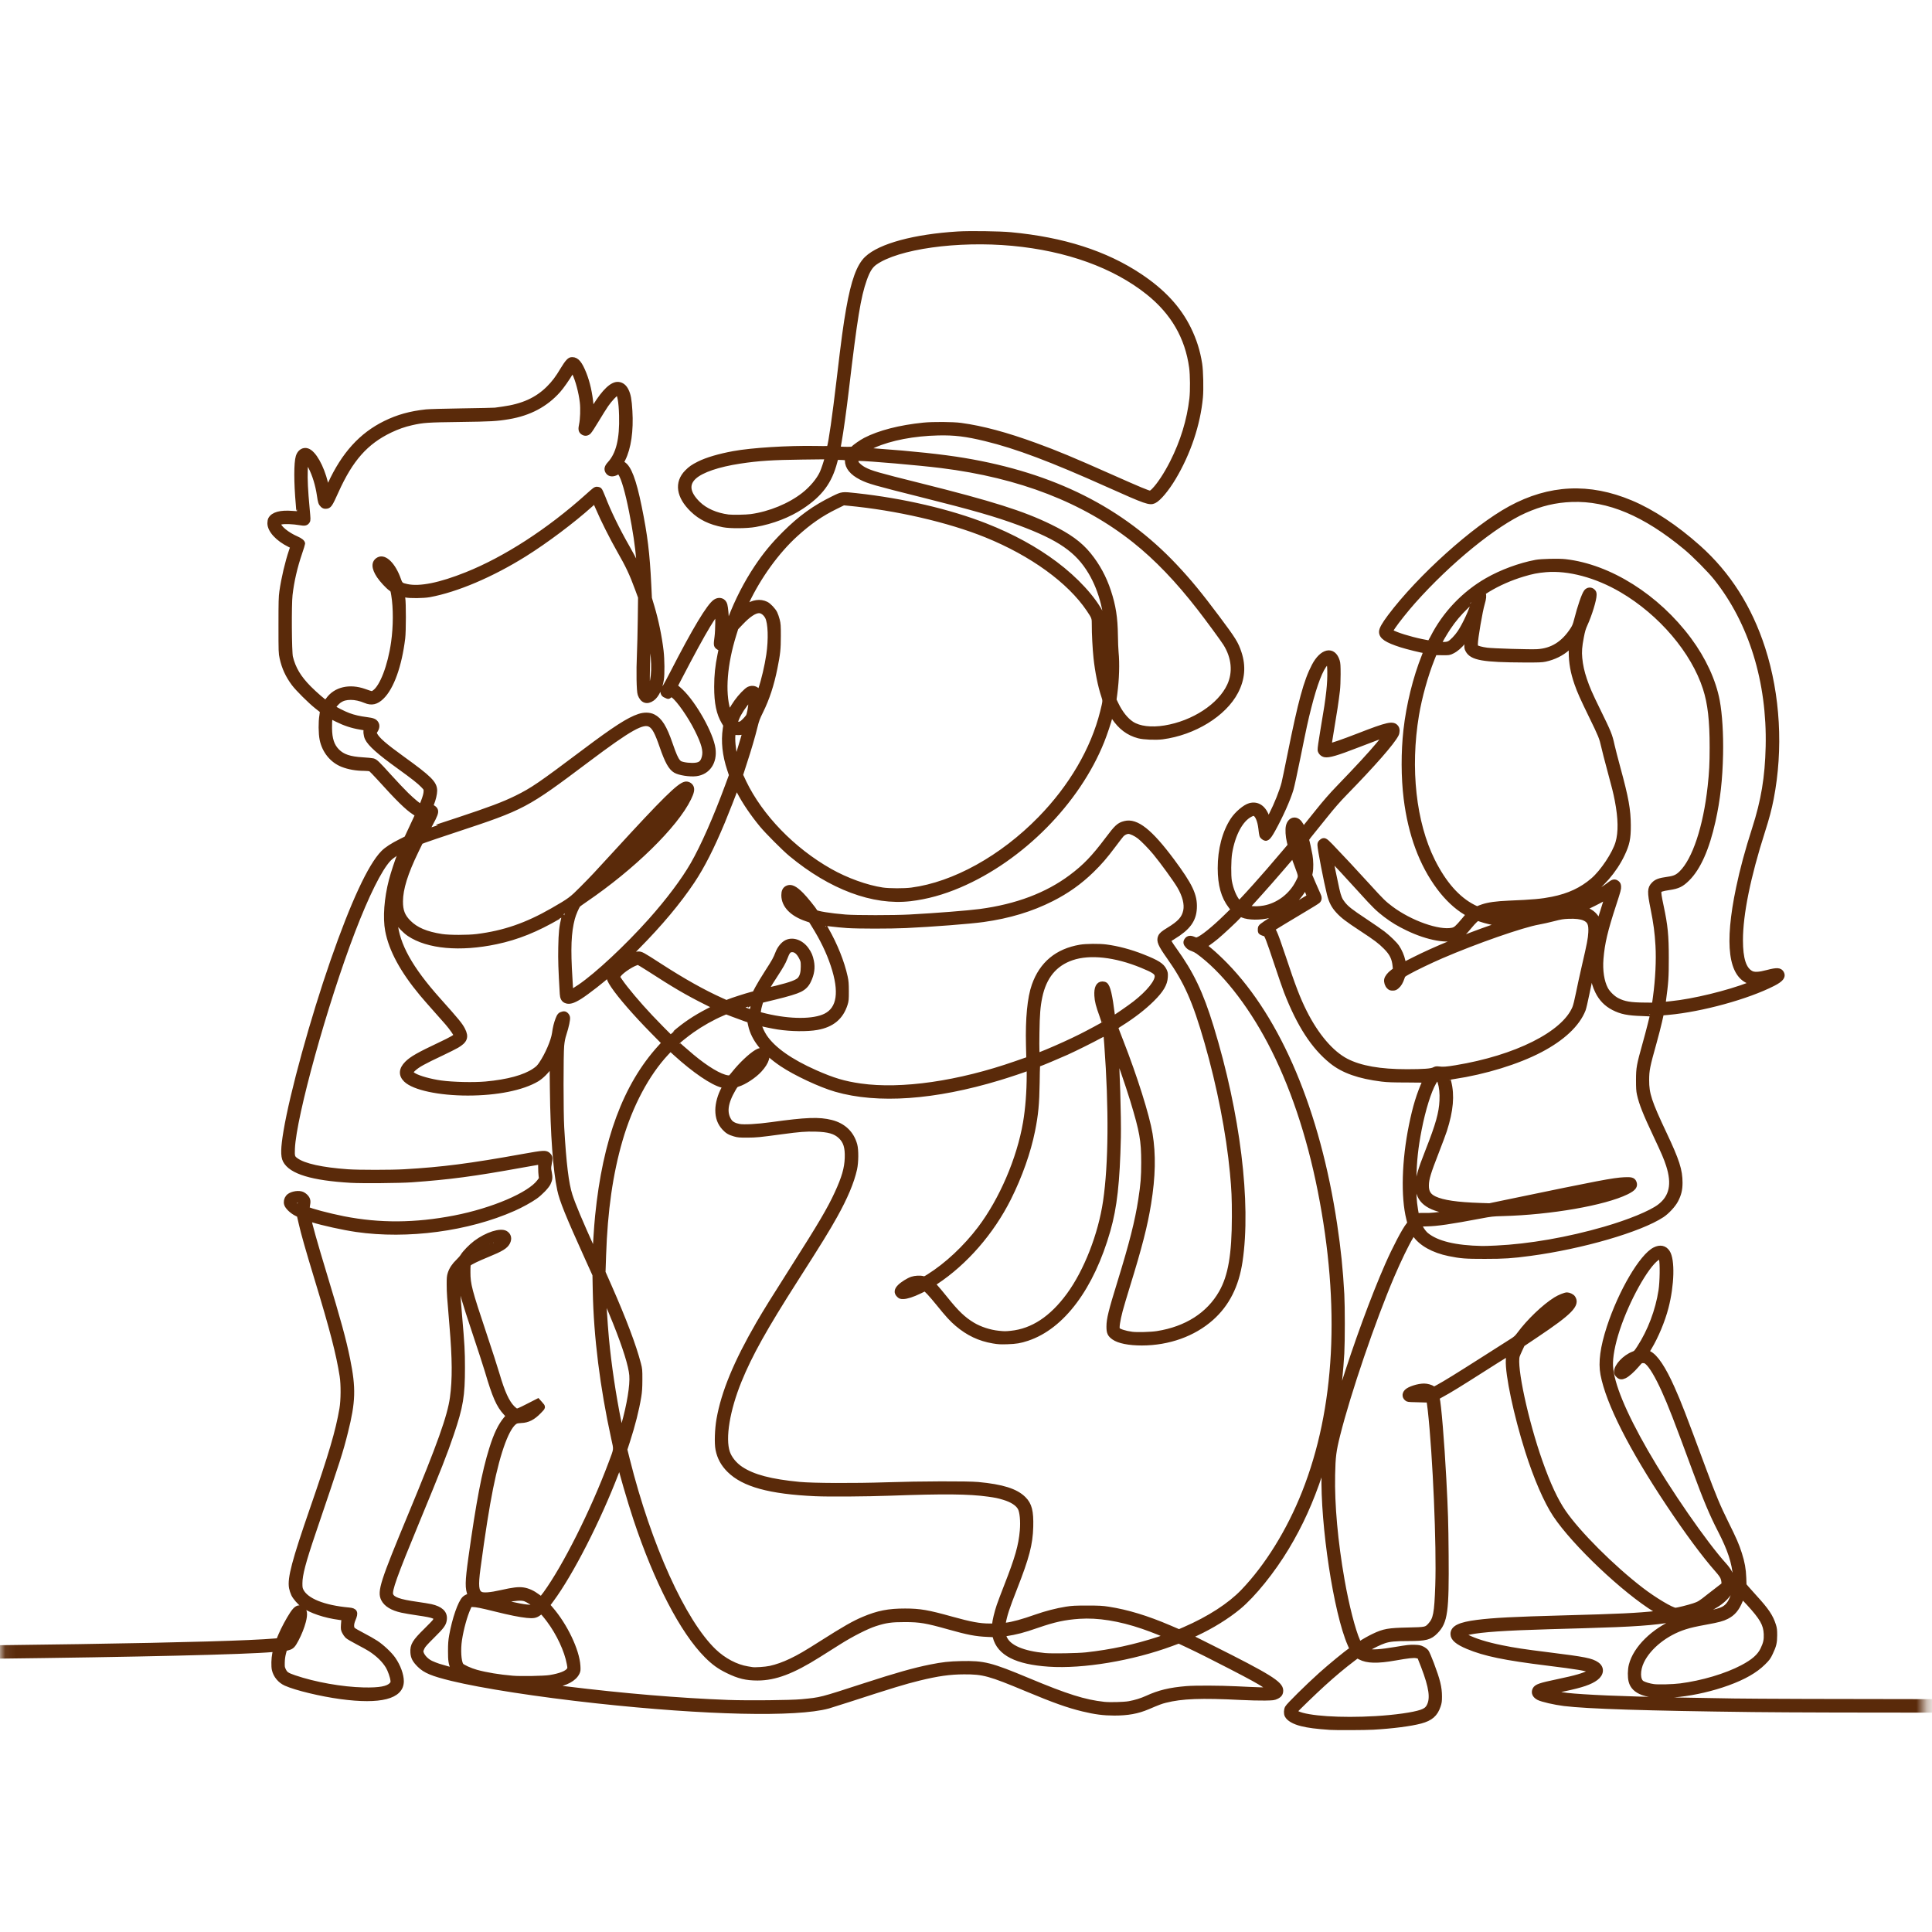 <svg width="184" height="184" viewBox="0 0 184 184" fill="none" xmlns="http://www.w3.org/2000/svg">
<mask id="mask0_1031_134" style="mask-type:alpha" maskUnits="userSpaceOnUse" x="0" y="0" width="184" height="184">
<rect x="0.078" y="0.677" width="183.231" height="183.231" fill="white"/>
</mask>
<g mask="url(#mask0_1031_134)">
<path d="M126.68 164.527C125.315 164.431 124.639 164.344 123.958 164.176C123.251 164.002 122.741 163.71 122.571 163.38C122.476 163.196 122.486 162.851 122.593 162.644C122.713 162.412 124.519 160.627 125.788 159.487C126.695 158.672 128.225 157.416 128.648 157.14L128.762 157.066L128.563 156.613C127.231 153.576 125.961 145.222 126.085 140.32L126.112 139.24L125.745 140.343C124.854 143.021 123.87 145.196 122.558 147.382C121.207 149.634 119.37 151.911 117.968 153.07C116.872 153.976 115.418 154.877 113.931 155.572L113.312 155.861L115.338 156.875C120.875 159.646 121.987 160.336 121.987 161.001C121.987 161.292 121.874 161.453 121.573 161.594C121.321 161.711 121.26 161.719 120.462 161.734C119.997 161.743 118.973 161.718 118.186 161.678C114.402 161.484 112.551 161.554 110.987 161.951C110.56 162.059 110.359 162.135 109.308 162.582C108.339 162.994 107.404 163.165 106.125 163.163C105.102 163.161 104.308 163.058 103.132 162.774C101.723 162.433 100.397 161.961 97.795 160.875C94.237 159.388 93.666 159.232 91.812 159.238C90.46 159.242 89.297 159.405 87.517 159.842C86.141 160.179 84.937 160.546 80.831 161.88C79.94 162.169 79.064 162.446 78.883 162.496C75.834 163.329 67.23 163.135 56.78 161.997C51.243 161.394 45.904 160.567 43.042 159.87C41.189 159.419 40.492 159.13 39.946 158.586C39.486 158.128 39.336 157.841 39.309 157.367C39.27 156.694 39.478 156.347 40.557 155.29C40.979 154.877 41.365 154.473 41.415 154.393C41.676 153.97 41.455 153.868 39.745 153.621C39.203 153.542 38.535 153.428 38.26 153.367C37.352 153.165 36.763 152.804 36.51 152.297C36.147 151.568 36.434 150.675 39.09 144.281C41.868 137.594 42.831 134.894 43.074 133.116C43.314 131.358 43.301 129.429 43.027 126.218C42.793 123.472 42.77 123.132 42.766 122.37C42.763 121.708 42.777 121.551 42.861 121.287C42.989 120.882 43.249 120.491 43.634 120.124C43.806 119.96 44.002 119.732 44.069 119.618C44.251 119.307 44.844 118.699 45.291 118.363C46.352 117.567 47.667 117.143 48.155 117.44C48.467 117.631 48.545 117.964 48.361 118.325C48.162 118.716 47.745 118.971 46.433 119.505C45.479 119.894 44.782 120.232 44.663 120.363C44.59 120.443 44.579 120.55 44.579 121.166C44.579 122.326 44.73 122.903 46.106 127.016C46.62 128.551 47.179 130.283 47.349 130.864C47.861 132.613 48.285 133.544 48.814 134.083C48.95 134.222 49.118 134.349 49.188 134.366C49.291 134.392 49.494 134.307 50.271 133.91L51.227 133.423L51.476 133.703C51.761 134.025 51.767 133.991 51.348 134.425C50.769 135.024 50.272 135.279 49.64 135.301C49.417 135.309 49.203 135.343 49.124 135.384C48.337 135.797 47.469 138.101 46.744 141.705C46.376 143.534 45.985 146.011 45.538 149.353C45.314 151.034 45.368 151.591 45.779 151.808C46.034 151.943 46.696 151.893 47.731 151.659C48.886 151.398 49.388 151.34 49.85 151.411C50.287 151.479 50.75 151.69 51.187 152.021C51.362 152.154 51.524 152.263 51.547 152.263C51.57 152.263 51.747 152.046 51.94 151.781C53.798 149.231 56.457 143.935 58.157 139.399C58.712 137.918 58.687 138.137 58.434 136.984C57.368 132.136 56.762 127.288 56.678 122.935L56.648 121.412L55.947 119.861C54.061 115.693 53.513 114.338 53.291 113.307C52.894 111.454 52.642 108.001 52.594 103.747L52.566 101.244L52.374 101.565C52.121 101.987 51.56 102.547 51.143 102.794C49.738 103.626 47.303 104.115 44.556 104.115C41.823 104.115 39.424 103.6 38.649 102.848C38.165 102.379 38.201 101.828 38.752 101.277C39.215 100.814 39.879 100.436 41.907 99.48C42.954 98.987 43.429 98.714 43.429 98.605C43.429 98.499 43.001 97.888 42.6 97.423C42.398 97.188 41.875 96.597 41.438 96.109C41.001 95.621 40.432 94.968 40.174 94.659C38.331 92.449 37.253 90.461 36.906 88.628C36.674 87.405 36.81 85.569 37.26 83.842C37.438 83.161 37.846 81.92 38.075 81.366C38.152 81.179 38.205 81.026 38.194 81.026C38.182 81.026 37.97 81.147 37.721 81.296C37.436 81.467 37.175 81.669 37.009 81.847C36.152 82.77 34.928 85.229 33.598 88.699C30.963 95.574 27.997 106.274 27.863 109.389C27.83 110.145 27.861 110.248 28.205 110.495C28.955 111.033 30.647 111.407 33.129 111.583C34.157 111.655 37.258 111.655 38.525 111.581C42.148 111.371 44.778 111.032 49.811 110.123C51.813 109.762 51.986 109.753 52.233 109.999C52.419 110.186 52.428 110.275 52.319 110.859C52.251 111.221 52.251 111.284 52.325 111.652C52.419 112.126 52.398 112.334 52.224 112.694C52.074 113.006 51.453 113.648 50.985 113.977C50.487 114.327 49.643 114.791 48.918 115.113C44.573 117.041 38.801 117.811 33.95 117.109C32.712 116.93 30.735 116.496 29.738 116.183C29.493 116.106 29.445 116.102 29.445 116.159C29.445 116.399 29.995 118.354 30.922 121.408C32.239 125.745 32.751 127.616 33.123 129.456C33.683 132.221 33.646 133.478 32.919 136.378C32.444 138.274 32.266 138.832 29.858 145.928C28.897 148.759 28.578 149.97 28.577 150.785C28.577 151.188 28.593 151.287 28.691 151.489C29.153 152.433 30.82 153.105 33.242 153.322C33.84 153.376 33.927 153.574 33.642 154.234C33.465 154.643 33.455 155.019 33.617 155.191C33.679 155.257 34.089 155.496 34.529 155.722C34.969 155.948 35.548 156.277 35.815 156.453C36.402 156.842 37.136 157.534 37.467 158.013C37.934 158.689 38.238 159.522 38.236 160.123C38.231 161.59 36.225 162.104 32.471 161.6C30.567 161.344 28.188 160.771 27.211 160.332C26.667 160.088 26.246 159.583 26.116 159.015C26.041 158.693 26.059 157.959 26.152 157.503L26.237 157.089L25.928 157.116C23.346 157.346 13.23 157.586 -0.988 157.753C-22.809 158.01 -51.171 158.148 -97.566 158.223C-138.688 158.289 -149.458 158.285 -149.654 158.203C-149.941 158.083 -150.011 157.744 -149.791 157.54L-149.666 157.425H-128.825C-96.278 157.423 -56.894 157.328 -33.251 157.191C0.972 156.993 21.473 156.675 26.187 156.269L26.519 156.241L26.727 155.744C26.971 155.159 27.471 154.226 27.83 153.686C28.186 153.151 28.428 153.017 28.742 153.179C29.045 153.336 29.095 153.712 28.908 154.429C28.769 154.961 28.527 155.571 28.234 156.128C27.917 156.73 27.796 156.853 27.427 156.949L27.122 157.028L27.013 157.45C26.941 157.731 26.901 158.027 26.896 158.341C26.888 158.771 26.898 158.833 27.021 159.082C27.189 159.424 27.337 159.523 28.044 159.766C29.958 160.421 32.567 160.885 34.609 160.932C36.15 160.968 36.953 160.82 37.289 160.437C37.422 160.286 37.432 160.251 37.408 160.026C37.375 159.697 37.141 159.034 36.947 158.712C36.585 158.113 36.014 157.558 35.254 157.064C35.08 156.952 34.554 156.661 34.085 156.417C33.615 156.174 33.16 155.906 33.072 155.821C32.985 155.736 32.859 155.556 32.792 155.42C32.681 155.193 32.673 155.137 32.696 154.739C32.709 154.5 32.734 154.261 32.752 154.208C32.781 154.116 32.755 154.107 32.322 154.052C30.963 153.877 29.588 153.415 28.875 152.892C28.525 152.635 28.102 152.15 27.949 151.831C27.872 151.669 27.782 151.393 27.75 151.218C27.585 150.323 28.027 148.651 29.725 143.746C31.536 138.514 32.178 136.338 32.55 134.173C32.689 133.36 32.7 131.865 32.572 131.052C32.24 128.93 31.634 126.592 30.172 121.784C29.303 118.925 28.873 117.413 28.669 116.498C28.575 116.075 28.494 115.728 28.49 115.725C28.486 115.722 28.345 115.649 28.177 115.561C27.771 115.348 27.36 114.946 27.283 114.686C27.215 114.457 27.268 114.206 27.426 114.006C27.636 113.739 28.277 113.576 28.685 113.686C28.949 113.757 29.241 114.024 29.311 114.257C29.354 114.4 29.352 114.512 29.303 114.77C29.266 114.969 29.258 115.116 29.284 115.14C29.429 115.277 31.323 115.78 32.723 116.055C36.168 116.73 39.552 116.707 43.288 115.983C46.925 115.278 50.434 113.779 51.35 112.539L51.558 112.257L51.519 111.976C51.497 111.821 51.478 111.467 51.478 111.19C51.478 110.773 51.465 110.685 51.407 110.685C51.368 110.685 50.587 110.821 49.671 110.987C45.111 111.813 42.802 112.12 39.206 112.377C38.083 112.457 34.467 112.488 33.41 112.426C29.733 112.211 27.707 111.595 27.157 110.525C26.938 110.099 26.956 109.341 27.221 107.752C27.832 104.093 29.777 97.04 31.695 91.523C33.623 85.98 35.263 82.448 36.484 81.211C36.82 80.87 37.377 80.508 38.184 80.106L38.713 79.843L39.229 78.738C39.513 78.131 39.749 77.621 39.754 77.606C39.759 77.59 39.621 77.487 39.448 77.376C38.787 76.952 37.892 76.073 36.116 74.105C35.721 73.666 35.34 73.281 35.272 73.25C35.202 73.219 34.937 73.193 34.677 73.191C33.919 73.188 33.201 73.059 32.6 72.82C31.619 72.428 30.891 71.527 30.664 70.421C30.548 69.856 30.538 68.746 30.643 68.143C30.683 67.916 30.698 67.715 30.678 67.696C30.658 67.677 30.42 67.488 30.148 67.275C29.546 66.801 28.336 65.597 27.981 65.118C27.396 64.327 27.058 63.592 26.853 62.666C26.749 62.197 26.746 62.116 26.746 59.557C26.746 57.291 26.758 56.848 26.83 56.342C27.009 55.082 27.369 53.553 27.747 52.443L27.885 52.04L27.574 51.886C26.447 51.331 25.69 50.505 25.69 49.833C25.69 49.694 25.72 49.523 25.756 49.453C26.002 48.981 26.71 48.788 27.852 48.881C28.168 48.907 28.437 48.919 28.449 48.907C28.46 48.895 28.436 48.499 28.394 48.027C28.207 45.92 28.206 44.098 28.392 43.485C28.528 43.034 28.898 42.795 29.27 42.918C29.887 43.121 30.626 44.424 31.016 45.995C31.086 46.279 31.153 46.541 31.164 46.578C31.175 46.614 31.297 46.4 31.434 46.101C32.743 43.256 34.409 41.419 36.694 40.297C37.905 39.703 39.072 39.378 40.59 39.212C40.848 39.184 42.39 39.141 44.016 39.117C45.642 39.094 47.057 39.062 47.16 39.047C47.263 39.032 47.58 38.988 47.864 38.949C49.781 38.685 51.125 38.081 52.233 36.985C52.739 36.485 53.125 35.974 53.579 35.202C53.762 34.892 53.999 34.548 54.108 34.439C54.28 34.264 54.33 34.239 54.511 34.239C54.931 34.239 55.244 34.618 55.633 35.599C55.972 36.456 56.196 37.458 56.303 38.599L56.358 39.181L56.661 38.693C57.567 37.237 58.32 36.533 58.902 36.598C59.222 36.634 59.473 36.834 59.651 37.197C59.858 37.617 59.938 38.054 60.003 39.131C60.118 41.018 59.882 42.658 59.341 43.735L59.169 44.079L59.348 44.182C59.907 44.504 60.375 45.74 60.887 48.247C61.447 50.987 61.657 52.696 61.801 55.685L61.864 56.976L62.102 57.774C62.5 59.106 62.813 60.619 62.976 61.997C63.07 62.794 63.083 64.203 63.001 64.719C62.869 65.554 62.544 66.238 62.139 66.531C61.62 66.907 61.182 66.756 60.953 66.123C60.842 65.817 60.809 63.936 60.885 62.279C60.914 61.633 60.95 60.155 60.965 58.994L60.992 56.882L60.699 56.086C60.168 54.639 59.811 53.882 58.963 52.4C58.318 51.272 57.389 49.425 56.988 48.47C56.822 48.077 56.669 47.754 56.647 47.754C56.624 47.754 56.434 47.909 56.224 48.099C54.551 49.605 51.978 51.536 49.969 52.792C46.834 54.752 43.488 56.176 40.895 56.653C40.339 56.756 39.032 56.77 38.627 56.678C38.477 56.644 38.345 56.624 38.335 56.634C38.325 56.645 38.341 56.789 38.372 56.955C38.451 57.391 38.449 60.117 38.368 60.777C38.048 63.403 37.296 65.496 36.347 66.4C35.837 66.888 35.381 66.987 34.798 66.74C34.332 66.542 33.837 66.432 33.411 66.432C32.955 66.432 32.632 66.519 32.325 66.726C32.095 66.88 31.732 67.308 31.759 67.394C31.783 67.468 32.759 67.963 33.199 68.123C33.718 68.313 34.218 68.429 34.9 68.517C35.516 68.596 35.694 68.667 35.831 68.886C35.953 69.08 35.926 69.329 35.755 69.586C35.632 69.773 35.63 69.782 35.706 69.939C35.923 70.396 36.607 70.995 38.314 72.227C40.917 74.104 41.41 74.594 41.411 75.305C41.411 75.606 41.286 76.134 41.114 76.558L40.995 76.85H41.105C41.165 76.85 41.279 76.911 41.359 76.986C41.575 77.188 41.559 77.383 41.276 77.957C41.15 78.213 40.97 78.557 40.876 78.722C40.782 78.887 40.711 79.026 40.718 79.032C40.725 79.038 42.019 78.616 43.593 78.094C46.673 77.074 47.971 76.585 49.197 75.981C50.716 75.232 51.415 74.754 55.655 71.567C58.555 69.387 59.865 68.543 60.863 68.211C61.354 68.047 61.853 68.058 62.215 68.238C62.855 68.557 63.298 69.273 63.844 70.867C64.187 71.868 64.382 72.308 64.588 72.543C64.717 72.689 64.794 72.728 65.101 72.798C65.311 72.847 65.648 72.882 65.908 72.882C66.641 72.882 66.91 72.701 67.063 72.103C67.217 71.501 67.036 70.813 66.371 69.482C65.717 68.173 64.649 66.64 64.116 66.249L63.921 66.106L63.796 66.236C63.719 66.318 63.646 66.355 63.605 66.335C63.568 66.317 63.461 66.269 63.367 66.229C63.241 66.176 63.181 66.113 63.141 65.992C63.081 65.811 63.108 65.734 63.366 65.343C63.44 65.232 63.749 64.656 64.053 64.062C66.161 59.956 67.524 57.689 68.126 57.291C68.508 57.038 68.94 57.185 69.05 57.607C69.123 57.887 69.193 58.658 69.193 59.19C69.193 59.656 69.198 59.687 69.264 59.593C69.303 59.537 69.438 59.221 69.563 58.89C70.2 57.211 71.082 55.495 72.061 54.032C72.889 52.796 73.641 51.884 74.726 50.803C76.229 49.306 77.582 48.33 79.353 47.465C80.234 47.035 80.183 47.041 81.573 47.194C86.012 47.681 90.426 48.711 93.877 50.066C96.393 51.054 98.618 52.27 100.517 53.695C102.477 55.165 104.135 56.968 104.877 58.436L105.046 58.77V59.704C105.046 61.206 105.167 62.712 105.386 63.945L105.491 64.531L105.526 64.085C105.56 63.639 105.499 62.104 105.426 61.575C105.404 61.42 105.397 61.026 105.41 60.699C105.495 58.606 104.915 56.263 103.881 54.523C102.629 52.414 100.926 51.235 97.068 49.806C94.866 48.99 92.779 48.39 87.8 47.14C83.272 46.004 82.75 45.854 82.02 45.486C81.143 45.044 80.69 44.49 80.69 43.86C80.69 43.639 80.689 43.637 80.514 43.608C80.417 43.592 80.178 43.579 79.982 43.578L79.625 43.578L79.518 43.988C79.024 45.879 78.142 47.071 76.368 48.248C75.123 49.074 73.574 49.674 71.93 49.967C71.133 50.109 69.55 50.122 68.888 49.992C67.608 49.74 66.706 49.301 65.938 48.557C64.623 47.284 64.431 45.963 65.416 44.963C65.763 44.611 66.003 44.444 66.565 44.162C67.322 43.782 68.488 43.438 69.873 43.184C71.617 42.865 75.038 42.651 77.674 42.696C78.815 42.716 78.954 42.71 78.974 42.644C79.144 42.066 79.489 39.658 79.892 36.233C80.355 32.304 80.532 30.994 80.812 29.409C81.281 26.758 81.801 25.327 82.553 24.615C83.823 23.41 87.101 22.523 91.225 22.269C92.349 22.199 95.204 22.239 96.27 22.34C101.255 22.809 105.297 24.106 108.565 26.285C110.758 27.746 112.256 29.364 113.208 31.298C113.745 32.39 114.081 33.452 114.27 34.661C114.374 35.322 114.412 37.073 114.34 37.844C114.101 40.404 113.184 43.143 111.772 45.509C111.122 46.599 110.355 47.513 109.916 47.722C109.495 47.921 109.128 47.793 105.586 46.205C100.099 43.745 96.838 42.518 93.877 41.797C92.02 41.345 90.908 41.21 89.348 41.246C87.023 41.3 84.827 41.72 83.252 42.413C82.827 42.6 82.41 42.826 82.438 42.854C82.446 42.862 82.917 42.902 83.484 42.942C86.892 43.185 89.774 43.494 91.817 43.836C100.327 45.262 106.821 48.523 111.903 53.925C113.264 55.371 114.259 56.581 115.96 58.856C117.5 60.916 117.719 61.268 118.021 62.177C118.443 63.449 118.341 64.662 117.71 65.876C116.593 68.023 113.712 69.796 110.701 70.19C110.085 70.27 108.923 70.222 108.448 70.096C107.462 69.835 106.704 69.267 106.061 68.305L105.816 67.939L105.731 68.277C105.599 68.796 105.225 69.909 104.955 70.585C102.633 76.387 97.297 81.785 91.381 84.315C89.776 85.002 88.232 85.426 86.69 85.605C83.155 86.015 79.129 84.51 75.317 81.351C74.688 80.83 73.065 79.202 72.545 78.57C71.675 77.514 70.918 76.399 70.406 75.419C70.193 75.011 70.13 74.923 70.105 74.997C69.942 75.466 69.164 77.451 68.827 78.258C67.793 80.736 66.889 82.513 65.939 83.936C64.627 85.9 62.874 87.995 60.706 90.187L59.698 91.206L60.093 91.035C60.341 90.927 60.584 90.857 60.746 90.846C61.055 90.825 61.114 90.857 62.834 91.968C65.081 93.421 66.984 94.487 68.719 95.267L69.189 95.478L69.399 95.389C69.678 95.269 71.099 94.81 71.529 94.701L71.871 94.614L72.143 94.097C72.293 93.812 72.701 93.136 73.05 92.594C73.745 91.517 73.849 91.329 74.072 90.752C74.241 90.314 74.569 89.909 74.887 89.747C75.499 89.435 76.311 89.722 76.816 90.429C77.082 90.803 77.195 91.068 77.293 91.548C77.419 92.171 77.336 92.745 77.023 93.404C76.832 93.806 76.59 94.053 76.187 94.259C75.83 94.441 75.034 94.682 73.786 94.985L72.489 95.3L72.385 95.65C72.247 96.115 72.192 96.526 72.261 96.57C72.29 96.589 72.582 96.668 72.909 96.746C75.266 97.307 77.497 97.306 78.62 96.744C79.944 96.082 80.182 94.463 79.333 91.914C78.912 90.65 78.327 89.44 77.47 88.062L77.219 87.659L76.831 87.529C75.425 87.056 74.636 86.238 74.637 85.253C74.637 84.897 74.736 84.688 74.96 84.572C75.311 84.391 75.7 84.569 76.327 85.2C76.694 85.569 77.505 86.571 77.669 86.858C77.746 86.991 79.036 87.201 80.526 87.323C81.482 87.401 85.158 87.4 86.603 87.322C89.157 87.184 92.2 86.945 93.33 86.795C96.829 86.329 99.716 85.238 102.02 83.513C103.326 82.535 104.159 81.67 105.454 79.947C106.353 78.749 106.561 78.559 107.123 78.415C108.23 78.131 109.545 79.171 111.64 81.988C113.369 84.315 113.822 85.273 113.763 86.487C113.709 87.627 113.157 88.378 111.742 89.24C111.515 89.378 111.318 89.509 111.304 89.531C111.272 89.584 111.475 89.924 111.845 90.435C113.471 92.683 114.374 94.575 115.364 97.803C117.9 106.073 118.946 114.575 118.113 120.133C117.765 122.451 116.873 124.213 115.37 125.549C113.668 127.062 111.291 127.912 108.753 127.917C107.532 127.919 106.544 127.722 106.074 127.383C105.686 127.104 105.6 126.912 105.601 126.335C105.602 125.632 105.787 124.88 106.643 122.108C107.777 118.435 108.314 116.314 108.631 114.251C108.857 112.79 108.911 112.106 108.911 110.708C108.911 108.611 108.761 107.763 107.861 104.795C107.438 103.401 106.374 100.319 106.282 100.222C106.271 100.21 106.274 100.284 106.288 100.386C106.409 101.243 106.566 106.498 106.525 108.315C106.428 112.602 106.164 114.961 105.534 117.171C103.981 122.624 101.187 126.369 97.842 127.479C97.153 127.708 96.77 127.772 95.942 127.799C95.289 127.82 95.076 127.809 94.587 127.725C93.284 127.503 92.213 126.998 91.163 126.11C90.647 125.673 90.264 125.255 89.374 124.153C88.673 123.286 88.144 122.719 88.069 122.754C88.05 122.762 87.826 122.871 87.571 122.995C86.926 123.309 86.345 123.496 86.016 123.496C85.775 123.496 85.734 123.481 85.589 123.337C85.348 123.095 85.38 122.845 85.692 122.533C85.949 122.276 86.512 121.924 86.846 121.812C87.159 121.706 87.642 121.681 87.909 121.758C88.052 121.799 88.099 121.782 88.449 121.562C90.167 120.486 91.949 118.82 93.322 117.007C95.384 114.284 97.06 110.384 97.652 106.931C97.877 105.617 98.004 103.99 98.006 102.385C98.007 101.762 98 101.714 97.924 101.744C97.516 101.908 96.042 102.4 95.167 102.664C88.989 104.534 83.606 104.913 79.598 103.759C78.139 103.339 75.751 102.222 74.467 101.359C72.767 100.216 71.769 98.975 71.476 97.639L71.377 97.186L70.93 97.034C70.684 96.95 70.184 96.766 69.82 96.626L69.156 96.371L68.787 96.529C67.849 96.931 66.811 97.514 65.923 98.139C65.383 98.518 64.453 99.267 64.453 99.323C64.453 99.361 65.208 100.032 65.897 100.607C67.291 101.77 68.561 102.528 69.288 102.632C69.542 102.669 69.551 102.662 69.939 102.179C70.588 101.371 71.471 100.536 72.034 100.197C72.381 99.988 72.636 99.974 72.848 100.153C73.242 100.484 73.059 101.13 72.349 101.908C71.842 102.464 70.89 103.091 70.274 103.275C70.098 103.328 70.055 103.373 69.857 103.713C69.076 105.049 68.96 106.009 69.487 106.783C69.648 107.019 69.955 107.182 70.394 107.265C70.855 107.352 72.118 107.282 73.463 107.096C76.787 106.634 78.004 106.589 79.165 106.882C80.337 107.178 81.119 107.926 81.424 109.042C81.556 109.525 81.545 110.7 81.402 111.342C81.128 112.569 80.513 114.033 79.527 115.8C78.782 117.136 78.056 118.314 75.809 121.83C72.829 126.496 71.429 129.005 70.413 131.498C69.282 134.275 68.838 136.976 69.292 138.321C69.487 138.899 69.972 139.495 70.565 139.887C71.726 140.655 73.397 141.095 76.138 141.357C77.44 141.481 81.337 141.498 84.447 141.394C87.602 141.288 92.156 141.274 93.15 141.367C95.456 141.582 96.75 141.991 97.503 142.743C98.058 143.296 98.219 143.932 98.18 145.412C98.136 147.055 97.81 148.305 96.648 151.268C95.905 153.162 95.701 153.788 95.548 154.649L95.52 154.806L95.766 154.775C96.486 154.682 97.377 154.438 98.687 153.975C99.6 153.652 100.67 153.377 101.55 153.238C102.116 153.149 102.392 153.134 103.544 153.135C104.695 153.135 104.976 153.15 105.562 153.241C107.36 153.52 109.22 154.086 111.377 155.009L112.287 155.399L112.831 155.163C115.163 154.149 117.119 152.884 118.375 151.577C120.677 149.181 122.759 145.822 124.212 142.161C127.379 134.181 127.894 124.379 125.723 113.407C124.662 108.049 123.031 103.224 120.937 99.251C118.953 95.488 116.452 92.347 114.072 90.631C113.938 90.535 113.706 90.416 113.555 90.366C113.365 90.304 113.228 90.219 113.106 90.088C112.904 89.871 112.882 89.719 113.025 89.518C113.161 89.327 113.372 89.298 113.673 89.427C113.873 89.514 113.936 89.522 114.06 89.479C114.502 89.325 115.584 88.453 116.75 87.312L117.45 86.628L117.205 86.308C116.513 85.404 116.201 84.286 116.197 82.692C116.192 80.915 116.63 79.25 117.413 78.07C117.807 77.476 118.564 76.838 119.028 76.709C119.77 76.503 120.388 76.935 120.695 77.876C120.79 78.165 120.775 78.176 121.068 77.601C121.575 76.604 122.076 75.351 122.271 74.588C122.325 74.374 122.578 73.163 122.832 71.899C123.858 66.797 124.383 64.867 125.143 63.415C125.906 61.955 126.993 61.731 127.373 62.956C127.439 63.169 127.454 63.402 127.453 64.226C127.453 64.781 127.425 65.467 127.391 65.751C127.263 66.815 127.092 67.956 126.835 69.447C126.69 70.292 126.585 70.999 126.603 71.016C126.652 71.065 127.908 70.632 129.355 70.069C132.199 68.961 132.674 68.858 132.987 69.281C133.099 69.432 133.1 69.74 132.99 69.957C132.599 70.721 130.809 72.766 128.084 75.558C127.488 76.168 126.91 76.829 126.256 77.647C125.73 78.306 125.102 79.085 124.861 79.378C124.56 79.744 124.431 79.936 124.451 79.988C124.499 80.11 124.698 81.013 124.778 81.472C124.865 81.97 124.876 82.7 124.801 83.08L124.748 83.35L125.085 84.147C125.271 84.586 125.474 85.044 125.535 85.166C125.687 85.467 125.682 85.669 125.518 85.821C125.447 85.886 124.893 86.231 124.286 86.588C123.68 86.944 122.739 87.509 122.195 87.843L121.206 88.45L121.391 88.802C121.501 89.013 121.839 89.951 122.228 91.126C123.157 93.931 123.617 95.13 124.242 96.376C125.369 98.624 126.804 100.303 128.225 101.037C129.555 101.724 131.448 102.057 134 102.054C135.597 102.052 136.309 101.999 136.573 101.862C136.733 101.778 136.813 101.765 137.015 101.79C137.439 101.843 137.745 101.822 138.644 101.674C144.389 100.73 148.931 98.452 149.962 95.996C150.046 95.798 150.177 95.273 150.305 94.627C150.419 94.051 150.681 92.851 150.887 91.961C151.368 89.885 151.457 89.419 151.49 88.815C151.535 88.01 151.389 87.68 150.892 87.46C150.559 87.313 150.05 87.253 149.369 87.282C148.85 87.303 148.637 87.339 147.935 87.52C147.482 87.637 146.86 87.776 146.554 87.829C144.991 88.1 140.54 89.652 137.262 91.068C136.196 91.529 134.765 92.218 134.108 92.586C133.64 92.849 133.631 92.858 133.552 93.099C133.418 93.507 133.264 93.771 133.055 93.95C132.888 94.093 132.823 94.119 132.635 94.119C132.449 94.119 132.388 94.095 132.269 93.976C132.104 93.811 132.009 93.516 132.05 93.296C132.091 93.081 132.312 92.796 132.62 92.564L132.885 92.363L132.855 92.024C132.786 91.268 132.554 90.794 131.96 90.198C131.422 89.659 131.037 89.369 129.653 88.46C128.316 87.582 127.88 87.25 127.438 86.77C127.004 86.299 126.773 85.851 126.593 85.132C126.297 83.951 125.694 80.834 125.694 80.485C125.694 80.318 125.719 80.263 125.839 80.162C126.095 79.947 126.179 79.983 126.727 80.548C127.536 81.382 129.117 83.078 130.347 84.431C131.582 85.789 131.816 86.019 132.475 86.513C134.315 87.894 137.033 88.853 138.321 88.577C138.621 88.512 138.785 88.37 139.4 87.635L139.862 87.084L139.571 86.91C138.678 86.374 137.812 85.559 137.045 84.53C135.381 82.299 134.331 79.462 133.906 76.052C133.658 74.051 133.65 71.618 133.885 69.529C134.153 67.149 134.791 64.557 135.615 62.501C135.789 62.066 135.796 61.974 135.656 61.974C135.469 61.974 134.027 61.62 133.436 61.43C132.054 60.985 131.561 60.655 131.56 60.174C131.56 59.917 131.806 59.477 132.364 58.731C135.179 54.979 140.397 50.285 143.831 48.415C147.57 46.379 151.35 46.2 155.326 47.869C157.372 48.727 159.606 50.207 161.76 52.129C164.597 54.661 166.64 57.868 167.896 61.762C169.328 66.199 169.617 71.332 168.702 76.055C168.513 77.031 168.286 77.889 167.876 79.17C166.496 83.491 165.771 87.06 165.771 89.545C165.771 91.321 166.091 92.314 166.78 92.678C167.074 92.833 167.53 92.81 168.319 92.601C169.24 92.358 169.524 92.375 169.692 92.686C169.866 93.01 169.629 93.304 168.885 93.685C166.423 94.947 162.052 96.146 158.871 96.434L158.244 96.49L158.071 97.268C157.975 97.696 157.738 98.614 157.544 99.309C156.912 101.563 156.84 101.924 156.838 102.871C156.834 104.183 157.084 104.944 158.509 107.963C159.727 110.542 160.02 111.453 160.017 112.656C160.015 113.302 159.907 113.748 159.612 114.314C159.373 114.773 158.776 115.419 158.301 115.732C156.194 117.12 150.67 118.726 145.732 119.387C143.958 119.624 143.284 119.668 141.415 119.669C139.562 119.671 139.149 119.639 138.013 119.409C136.513 119.106 135.309 118.431 134.736 117.571L134.618 117.394L134.384 117.782C133.956 118.491 133.217 120.019 132.585 121.497C130.773 125.739 128.417 132.649 127.414 136.66C127.034 138.177 126.965 138.725 126.93 140.484C126.873 143.315 127.19 146.837 127.832 150.491C128.255 152.905 128.87 155.298 129.328 156.315L129.451 156.59L129.579 156.506C129.922 156.28 130.452 155.983 130.833 155.802C131.812 155.338 132.225 155.265 134.118 155.224C135.778 155.189 135.832 155.177 136.191 154.785C136.72 154.209 136.823 153.67 136.916 151.005C137.049 147.209 136.681 138.618 136.201 134.29C136.148 133.812 136.086 133.402 136.063 133.379C136.04 133.355 135.603 133.332 135.091 133.327C134.544 133.322 134.123 133.298 134.069 133.269C133.759 133.103 133.712 132.779 133.96 132.524C134.212 132.263 135.068 131.99 135.632 131.99C135.911 131.99 136.299 132.101 136.448 132.222L136.558 132.312L136.957 132.096C137.63 131.731 138.8 131.009 141.298 129.417C142.614 128.579 143.856 127.787 144.058 127.659C144.345 127.475 144.481 127.348 144.688 127.068C145.596 125.835 147.063 124.43 148.15 123.753C148.502 123.533 149.047 123.311 149.239 123.31C149.416 123.308 149.718 123.453 149.809 123.584C150.274 124.249 149.541 124.999 146.318 127.156L145.004 128.036L144.786 128.499C144.666 128.755 144.545 129.035 144.517 129.123C144.197 130.114 145.317 135.324 146.681 139.194C147.445 141.363 148.166 142.914 148.916 144.004C150.317 146.04 153.545 149.265 156.315 151.396C157.552 152.347 159.218 153.343 159.575 153.343C159.747 153.343 160.786 153.085 161.313 152.912C161.814 152.747 161.933 152.674 162.749 152.023C163.068 151.768 163.503 151.431 163.717 151.273C163.93 151.115 164.12 150.961 164.139 150.932C164.203 150.833 164.176 150.532 164.08 150.275C164.011 150.092 163.856 149.874 163.535 149.51C162.319 148.133 160.671 145.909 158.917 143.276C155.347 137.919 153.171 133.62 152.648 130.887C152.432 129.76 152.625 128.318 153.247 126.411C154.354 123.023 156.354 119.618 157.601 119C158.11 118.747 158.544 118.838 158.82 119.256C159.302 119.984 159.239 122.377 158.682 124.524C158.356 125.781 157.725 127.293 157.085 128.353L156.83 128.776L157.059 128.887C157.686 129.194 158.424 130.298 159.273 132.201C159.912 133.633 160.268 134.553 162.251 139.898C163.212 142.489 163.624 143.478 164.385 145.013C165.191 146.639 165.405 147.13 165.676 147.977C165.945 148.818 166.058 149.448 166.087 150.269L166.112 150.973L166.351 151.254C166.483 151.409 166.826 151.793 167.113 152.107C168.258 153.358 168.655 153.949 168.922 154.799C169.014 155.09 169.032 155.248 169.031 155.736C169.029 156.438 168.96 156.725 168.629 157.421C168.42 157.862 168.352 157.955 167.94 158.363C167.176 159.121 166.079 159.748 164.543 160.305C161.554 161.388 157.99 161.791 156.447 161.22C155.827 160.991 155.464 160.633 155.329 160.116C155.225 159.721 155.235 159.031 155.351 158.581C155.766 156.967 157.458 155.302 159.623 154.376L159.881 154.266L159.717 154.237C159.627 154.221 159.458 154.225 159.342 154.246C157.533 154.573 155.593 154.71 150.871 154.844C149.942 154.871 148.443 154.914 147.539 154.94C143.339 155.06 141.119 155.212 139.926 155.46C139.222 155.607 139.202 155.637 139.657 155.865C140.478 156.277 141.567 156.616 143.011 156.909C144.248 157.161 145.068 157.285 147.519 157.591C150.937 158.017 151.564 158.142 152.084 158.5C152.582 158.842 152.546 159.409 152.001 159.82C151.469 160.222 150.652 160.502 148.994 160.851C148.478 160.96 147.939 161.074 147.797 161.105L147.539 161.161L148.196 161.286C149.014 161.441 149.417 161.486 150.777 161.576C153.484 161.755 157.405 161.866 165.137 161.985C167.192 162.017 175.096 162.043 184.491 162.048L200.372 162.057L200.482 162.184C200.687 162.423 200.592 162.721 200.276 162.825C200.037 162.904 173.353 162.908 166.967 162.83C156.764 162.706 151.191 162.528 148.971 162.256C148.077 162.146 146.871 161.87 146.531 161.696C146.159 161.506 146.022 161.2 146.177 160.9C146.325 160.614 146.665 160.496 148.337 160.146C150.087 159.78 150.883 159.549 151.359 159.27L151.567 159.149L151.444 159.085C151.109 158.909 150.185 158.755 147.398 158.411C143.299 157.905 141.401 157.512 139.79 156.837C138.794 156.42 138.365 156.053 138.365 155.619C138.365 155.027 139.022 154.709 140.688 154.497C142.245 154.299 144.16 154.2 148.947 154.07C154.293 153.926 155.858 153.85 157.827 153.642L158.12 153.611L157.672 153.338C154.697 151.524 149.933 147.011 148.117 144.285C147.26 143 146.28 140.74 145.472 138.185C144.381 134.737 143.564 130.886 143.636 129.527C143.649 129.268 143.675 129.009 143.693 128.95C143.718 128.869 143.182 129.19 141.456 130.291C138.981 131.87 138.024 132.458 137.319 132.835C136.971 133.02 136.866 133.098 136.884 133.157C137.027 133.624 137.338 137.385 137.518 140.813C137.689 144.08 137.714 144.886 137.74 148.04C137.786 153.501 137.657 154.452 136.746 155.387C136.187 155.961 135.789 156.064 134.149 156.065C132.887 156.065 132.346 156.116 131.842 156.283C131.45 156.412 130.688 156.777 130.296 157.022L130.041 157.182L130.249 157.243C130.671 157.366 131.473 157.315 132.897 157.075C134.021 156.885 134.281 156.855 134.703 156.87C135.127 156.884 135.235 156.905 135.462 157.016C135.608 157.088 135.783 157.219 135.852 157.309C135.92 157.399 136.141 157.91 136.343 158.446C136.94 160.031 137.104 160.7 137.107 161.555C137.108 162.018 137.091 162.147 136.984 162.466C136.712 163.274 136.257 163.669 135.302 163.927C134.358 164.182 132.608 164.407 130.766 164.51C129.992 164.553 127.219 164.565 126.68 164.527L126.68 164.527ZM130.997 163.663C132.857 163.554 134.606 163.308 135.352 163.052C135.738 162.919 135.932 162.773 136.077 162.507C136.474 161.777 136.329 160.722 135.555 158.697C135.374 158.222 135.205 157.813 135.18 157.788C135.155 157.763 135.033 157.724 134.908 157.7C134.621 157.646 134.083 157.705 132.854 157.923C131.186 158.22 130.203 158.195 129.539 157.842L129.268 157.697L128.877 157.992C127.955 158.688 127.057 159.439 125.999 160.4C125.181 161.143 123.4 162.865 123.347 162.965C123.308 163.037 123.338 163.067 123.548 163.17C124.528 163.65 127.679 163.858 130.997 163.663ZM107.534 162.24C108.137 162.131 108.725 161.949 109.246 161.711C110.394 161.184 111.415 160.938 113 160.805C113.817 160.737 116.218 160.746 117.789 160.825C119.906 160.93 120.636 160.95 120.814 160.907L120.978 160.868L120.509 160.559C119.911 160.166 119.147 159.745 117.271 158.775C115.393 157.804 114.176 157.196 113.102 156.69L112.266 156.297L111.577 156.552C107.827 157.941 103.123 158.729 99.894 158.508C96.808 158.298 95.166 157.46 94.77 155.895L94.722 155.703L94.053 155.673C92.94 155.624 92.192 155.481 90.371 154.968C88.217 154.362 87.628 154.262 86.181 154.26C84.887 154.258 84.344 154.335 83.341 154.661C82.531 154.925 81.121 155.64 79.916 156.399C79.4 156.724 78.513 157.283 77.945 157.641C75.479 159.197 73.818 159.822 72.149 159.825C71.078 159.827 70.363 159.654 69.31 159.14C68.498 158.744 67.971 158.363 67.292 157.682C64.979 155.363 62.519 150.615 60.533 144.637C59.975 142.955 59.056 139.792 59.056 139.55C59.056 139.406 58.97 139.584 58.706 140.273C56.986 144.764 54.382 149.858 52.524 152.366L52.152 152.868L52.472 153.239C53.834 154.819 54.964 157.189 55.053 158.652C55.077 159.051 55.069 159.129 54.981 159.309C54.695 159.901 53.915 160.324 52.748 160.522C52.171 160.62 52.139 160.611 53.871 160.825C59.336 161.498 64.675 161.947 69.329 162.122C71.211 162.193 75.32 162.153 76.349 162.053C78.217 161.873 78.09 161.905 82.333 160.526C85.403 159.528 87.058 159.06 88.644 158.743C89.772 158.518 90.401 158.448 91.538 158.423C93.699 158.375 94.343 158.538 97.913 160.029C101.603 161.571 103.266 162.094 105.14 162.302C105.688 162.363 107.049 162.328 107.534 162.24ZM160.042 160.547C162.126 160.28 164.388 159.608 165.932 158.795C166.99 158.238 167.568 157.731 167.875 157.09C168.15 156.518 168.224 156.182 168.2 155.618C168.16 154.688 167.814 154.08 166.522 152.674C166.225 152.351 165.964 152.083 165.941 152.079C165.919 152.074 165.833 152.239 165.75 152.445C165.434 153.227 165.056 153.674 164.453 153.978C164.039 154.186 163.647 154.292 162.533 154.495C161.447 154.694 161.004 154.794 160.471 154.963C158.662 155.535 157.032 156.831 156.361 158.23C155.955 159.077 155.97 160.026 156.394 160.288C156.6 160.415 157.082 160.559 157.488 160.613C157.935 160.674 159.331 160.637 160.042 160.547ZM52.367 159.752C53.352 159.594 54.015 159.33 54.193 159.025C54.277 158.881 54.278 158.859 54.202 158.444C53.972 157.188 53.213 155.561 52.268 154.298C51.95 153.874 51.617 153.483 51.572 153.483C51.559 153.483 51.456 153.553 51.344 153.639C51.023 153.884 50.8 153.927 50.176 153.862C49.502 153.793 48.58 153.607 47.16 153.254C45.832 152.924 45.338 152.826 45.003 152.826H44.757L44.61 153.145C44.286 153.847 43.936 155.116 43.776 156.168C43.631 157.121 43.7 158.242 43.925 158.586C44.025 158.739 44.783 159.086 45.377 159.249C46.304 159.504 47.531 159.706 48.826 159.816C49.59 159.881 51.813 159.841 52.367 159.752ZM43.142 158.88C42.936 158.452 42.889 158.149 42.892 157.237C42.893 156.554 42.916 156.244 42.998 155.783C43.282 154.189 43.832 152.606 44.232 152.232C44.32 152.15 44.482 152.059 44.594 152.03C44.719 151.996 44.787 151.955 44.773 151.92C44.5 151.276 44.51 150.669 44.831 148.368C45.57 143.062 46.114 140.213 46.815 137.973C47.247 136.592 47.652 135.755 48.204 135.098L48.412 134.851L48.155 134.573C47.482 133.846 47.108 132.993 46.385 130.535C46.252 130.083 45.712 128.426 45.186 126.851C44.215 123.945 43.909 122.89 43.804 122.088C43.716 121.407 43.69 121.35 43.617 121.689C43.538 122.063 43.577 122.923 43.781 125.279C44.027 128.119 44.057 128.659 44.057 130.254C44.059 132.939 43.89 133.951 43.012 136.544C42.377 138.421 41.822 139.833 39.758 144.825C37.583 150.082 37.077 151.497 37.229 151.896C37.388 152.314 38.016 152.537 39.706 152.776C40.253 152.854 40.855 152.952 41.044 152.995C41.961 153.203 42.391 153.6 42.337 154.193C42.295 154.651 42.137 154.874 41.193 155.807C40.521 156.472 40.312 156.708 40.218 156.91C40.152 157.051 40.098 157.199 40.098 157.237C40.096 157.614 40.533 158.137 41.054 158.383C41.237 158.47 41.557 158.596 41.763 158.663C42.087 158.768 43.112 159.054 43.202 159.064C43.219 159.066 43.192 158.983 43.142 158.88ZM73.342 158.879C73.969 158.742 74.635 158.506 75.34 158.169C76.112 157.801 76.742 157.435 78.273 156.461C80.415 155.1 81.323 154.581 82.249 154.191C83.621 153.612 84.632 153.414 86.204 153.417C87.616 153.419 88.361 153.548 90.639 154.184C92.427 154.683 93.303 154.844 94.239 154.844H94.722V154.668C94.722 154.405 94.928 153.547 95.141 152.922C95.244 152.618 95.564 151.771 95.851 151.039C96.891 148.385 97.222 147.226 97.348 145.787C97.429 144.87 97.34 143.95 97.137 143.601C96.9 143.192 96.374 142.856 95.612 142.626C95.074 142.463 94.852 142.417 94.111 142.314C92.286 142.06 89.923 142.037 84.796 142.222C82.485 142.306 78.915 142.331 77.64 142.272C73.303 142.072 70.82 141.389 69.441 140.017C68.864 139.442 68.521 138.812 68.368 138.045C68.251 137.465 68.295 136.11 68.46 135.175C68.914 132.598 70.094 129.747 72.233 126.053C72.881 124.935 73.744 123.544 75.551 120.704C78.155 116.612 79.013 115.154 79.708 113.641C80.386 112.165 80.64 111.285 80.676 110.286C80.712 109.271 80.537 108.704 80.048 108.24C79.545 107.765 78.916 107.583 77.668 107.551C76.715 107.527 76.157 107.57 74.425 107.804C72.276 108.094 72.047 108.116 71.187 108.121C70.44 108.124 70.298 108.112 69.967 108.017C69.486 107.88 69.262 107.747 68.967 107.425C68.543 106.96 68.349 106.43 68.349 105.734C68.349 105.094 68.571 104.306 68.936 103.652C69 103.537 69.047 103.439 69.04 103.434C69.034 103.429 68.922 103.399 68.793 103.368C67.852 103.139 66.118 101.958 64.327 100.327L63.85 99.892L63.467 100.301C61.621 102.274 60.037 105.255 59.076 108.56C58.146 111.762 57.643 115.267 57.499 119.554L57.445 121.173L58.035 122.51C59.433 125.684 60.38 128.194 60.822 129.902C60.95 130.392 60.956 130.467 60.954 131.403C60.951 132.183 60.929 132.519 60.849 133.014C60.645 134.259 60.275 135.722 59.776 137.26L59.519 138.049L59.762 139.02C61.811 147.211 65.078 154.432 68.007 157.242C68.924 158.122 70.107 158.747 71.187 158.921C71.367 158.95 71.568 158.983 71.633 158.994C71.908 159.041 72.901 158.974 73.341 158.879H73.342ZM103.45 157.591C105.849 157.326 108.088 156.842 110.349 156.103C110.749 155.972 111.093 155.849 111.114 155.83C111.158 155.79 109.783 155.236 108.847 154.916C106.627 154.156 104.566 153.827 102.795 153.949C101.377 154.047 100.405 154.258 98.774 154.822C97.415 155.291 96.853 155.439 95.719 155.621C95.635 155.635 95.566 155.671 95.566 155.702C95.566 155.734 95.626 155.886 95.7 156.041C96.105 156.897 97.427 157.458 99.51 157.657C100.176 157.721 102.651 157.679 103.45 157.591ZM162.556 153.647C163.388 153.497 163.854 153.37 164.14 153.214C164.592 152.968 164.902 152.499 165.111 151.746C165.191 151.455 165.194 151.413 165.131 151.437C165.091 151.453 165.007 151.478 164.944 151.494C164.88 151.51 164.763 151.619 164.68 151.74C164.236 152.387 163.541 152.907 162.549 153.338C162.071 153.545 161.588 153.83 161.782 153.79C161.846 153.777 162.195 153.712 162.556 153.647ZM50.848 152.988C50.925 152.948 50.976 152.897 50.962 152.874C50.9 152.774 50.22 152.36 49.996 152.285C49.664 152.175 49.081 152.208 48.271 152.384C47.559 152.538 47.525 152.505 48.653 152.758C49.976 153.055 50.593 153.12 50.848 152.988ZM165.197 150.59C165.3 150.563 165.303 150.548 165.276 150.204C165.165 148.812 164.758 147.568 163.816 145.74C163.028 144.212 162.445 142.824 161.383 139.944C159.591 135.085 159.098 133.815 158.451 132.387C157.84 131.041 157.274 130.091 156.885 129.757C156.729 129.624 156.66 129.597 156.477 129.597C156.257 129.597 156.255 129.598 155.887 130.026C155.463 130.518 154.992 130.934 154.72 131.058C154.435 131.187 154.289 131.17 154.104 130.986C153.974 130.856 153.945 130.79 153.945 130.632C153.945 130.089 154.742 129.246 155.546 128.938C155.785 128.847 155.817 128.814 156.115 128.356C157.142 126.778 157.88 124.826 158.177 122.909C158.303 122.095 158.33 120.291 158.221 119.918C158.144 119.653 158.074 119.637 157.812 119.827C156.752 120.595 154.973 123.795 154.053 126.59C153.587 128.005 153.352 129.272 153.398 130.113C153.492 131.8 154.625 134.552 156.75 138.254C158.885 141.972 162.373 147.012 164.22 149.048C164.653 149.526 164.912 149.991 164.957 150.374C164.987 150.624 165.006 150.642 165.197 150.59ZM59.378 135.744C59.934 133.777 60.232 131.95 60.157 130.981C60.086 130.073 59.542 128.327 58.586 125.936C58.169 124.893 57.557 123.437 57.52 123.402C57.472 123.356 57.639 126.089 57.768 127.461C58.007 130.008 58.428 132.836 58.962 135.483C59.065 135.997 59.15 136.428 59.15 136.441C59.15 136.523 59.21 136.342 59.378 135.744ZM127.854 132.131C129.123 128.063 130.785 123.53 132.131 120.469C132.84 118.857 133.735 117.152 134.133 116.656L134.262 116.495L134.157 116.079C133.628 113.982 133.725 110.525 134.405 107.188C134.772 105.386 135.127 104.233 135.717 102.918C135.731 102.887 135.145 102.871 134.013 102.87C132.652 102.869 132.144 102.851 131.607 102.786C129.44 102.52 127.931 101.988 126.82 101.096C125.092 99.708 123.735 97.618 122.495 94.43C122.363 94.091 121.943 92.873 121.561 91.722C120.822 89.493 120.615 88.957 120.491 88.956C120.449 88.955 120.325 88.914 120.215 88.864C120.019 88.775 120.016 88.769 120.016 88.54C120.016 88.322 120.029 88.295 120.215 88.143C120.486 87.922 121.544 87.262 123.23 86.26C124.005 85.8 124.654 85.41 124.673 85.393C124.693 85.376 124.621 85.158 124.514 84.909L124.32 84.457L124.159 84.724C123.429 85.938 122.211 86.859 120.884 87.201C120.027 87.422 118.9 87.409 118.345 87.171L118.126 87.078L117.966 87.265C117.729 87.541 116.376 88.806 115.85 89.243C115.599 89.451 115.242 89.723 115.057 89.847L114.721 90.073L115.319 90.569C115.648 90.842 116.275 91.431 116.711 91.879C121.821 97.113 125.512 105.877 127.121 116.597C127.483 119.01 127.677 120.905 127.806 123.279C127.869 124.436 127.869 127.728 127.805 128.893C127.725 130.368 127.506 132.534 127.313 133.773C127.284 133.962 127.258 134.04 127.854 132.131H127.854ZM110.208 126.992C112.988 126.555 115.109 125.2 116.305 123.098C117.188 121.546 117.541 119.487 117.546 115.87C117.548 114.099 117.514 113.311 117.361 111.693C117.002 107.89 116.125 103.402 114.926 99.239C113.793 95.303 112.976 93.465 111.329 91.139C110.501 89.97 110.345 89.605 110.507 89.225C110.595 89.019 110.764 88.874 111.287 88.555C112.368 87.896 112.762 87.457 112.911 86.745C113.043 86.11 112.838 85.292 112.327 84.417C111.968 83.803 110.693 82.045 110.004 81.214C109.559 80.676 108.836 79.936 108.509 79.683C108.162 79.414 107.698 79.196 107.472 79.196C107.26 79.196 106.993 79.325 106.824 79.508C106.756 79.582 106.412 80.028 106.058 80.501C105.253 81.576 104.753 82.156 103.982 82.906C102.847 84.012 101.629 84.879 100.178 85.615C98.222 86.606 96.107 87.246 93.64 87.591C92.398 87.766 88.764 88.047 86.275 88.163C84.766 88.233 81.726 88.232 80.69 88.162C80.238 88.131 79.544 88.065 79.146 88.014C78.749 87.964 78.415 87.932 78.404 87.942C78.394 87.953 78.527 88.212 78.701 88.518C79.557 90.022 80.207 91.65 80.511 93.051C80.598 93.449 80.616 93.683 80.618 94.4C80.62 95.183 80.609 95.303 80.51 95.619C80.109 96.895 79.245 97.614 77.804 97.87C76.877 98.034 75.35 98.016 74.112 97.827C73.603 97.749 72.652 97.553 72.367 97.468C72.291 97.445 72.284 97.46 72.314 97.599C72.372 97.876 72.6 98.372 72.825 98.711C73.626 99.916 75.272 101.081 77.663 102.136C79.36 102.884 80.383 103.189 81.947 103.412C85.86 103.97 91.312 103.183 96.763 101.275C97.253 101.103 97.725 100.939 97.812 100.91L97.969 100.858L97.936 99.518C97.875 96.997 98.065 95.032 98.485 93.843C99.21 91.787 100.684 90.565 102.887 90.192C103.43 90.1 104.693 90.088 105.327 90.17C106.424 90.311 107.655 90.638 108.811 91.096C110.227 91.657 110.657 91.928 110.892 92.408C111.005 92.639 111.015 92.705 110.997 93.052C110.962 93.718 110.603 94.321 109.726 95.188C108.93 95.976 107.898 96.774 106.743 97.496C106.343 97.746 106.262 97.815 106.28 97.894C106.292 97.947 106.513 98.529 106.771 99.187C108.082 102.531 109.26 106.269 109.544 107.988C109.868 109.944 109.824 112.058 109.407 114.625C109.066 116.729 108.557 118.713 107.392 122.483C107.106 123.41 106.798 124.449 106.708 124.791C106.448 125.778 106.347 126.477 106.443 126.622C106.545 126.778 107.179 126.98 107.82 127.06C108.307 127.122 109.622 127.084 110.208 126.992ZM96.277 126.967C98.34 126.76 100.164 125.56 101.792 123.338C103.446 121.082 104.811 117.587 105.277 114.415C105.797 110.875 105.839 105.538 105.394 99.492C105.354 98.95 105.313 98.479 105.301 98.445C105.287 98.402 105.139 98.461 104.8 98.646C104.013 99.076 102.425 99.867 101.591 100.245C100.846 100.582 99.126 101.303 98.916 101.366C98.817 101.395 98.816 101.413 98.791 103.095C98.76 105.135 98.666 106.13 98.355 107.681C97.951 109.702 97.133 112.015 96.078 114.121C94.452 117.365 91.938 120.255 89.126 122.111L88.857 122.288L89.12 122.573C89.265 122.729 89.681 123.228 90.045 123.681C91.126 125.029 91.755 125.629 92.65 126.167C93.325 126.572 94.254 126.875 95.085 126.961C95.67 127.021 95.736 127.021 96.277 126.967ZM147.797 125.124C148.094 124.901 148.421 124.643 148.525 124.55C148.709 124.384 148.71 124.382 148.556 124.466C148.314 124.599 147.634 125.12 147.363 125.382C147.068 125.666 147.101 125.646 147.797 125.124ZM56.755 117.653C56.785 117.137 56.85 116.303 56.901 115.8C57.623 108.589 59.563 103.367 62.87 99.737L63.245 99.326L62.171 98.236C60.519 96.56 59.055 94.876 58.398 93.897C58.057 93.39 57.964 93.161 58.008 92.94C58.038 92.792 57.977 92.762 57.881 92.878C57.65 93.156 55.866 94.546 55.237 94.938C54.558 95.361 54.186 95.462 53.864 95.309C53.656 95.211 53.557 95.015 53.536 94.661C53.395 92.274 53.368 91.451 53.392 90.228C53.419 88.823 53.474 88.282 53.677 87.443C53.737 87.192 53.782 86.986 53.776 86.986C53.77 86.986 53.525 87.126 53.231 87.297C51.067 88.557 49.28 89.277 47.254 89.705C43.817 90.43 40.746 90.152 38.965 88.955C38.561 88.683 38.001 88.106 37.783 87.736L37.604 87.432L37.635 87.807C37.819 89.974 39.075 92.239 41.764 95.245C43.538 97.229 43.848 97.608 44.086 98.078C44.435 98.769 44.298 99.131 43.517 99.59C43.31 99.711 42.662 100.036 42.077 100.313C40.296 101.154 39.818 101.419 39.396 101.798C39.075 102.086 39.082 102.201 39.433 102.41C39.882 102.678 41.005 102.991 41.998 103.126C43.147 103.282 45.125 103.326 46.268 103.223C48.358 103.033 49.956 102.598 50.89 101.964C51.222 101.739 51.33 101.632 51.548 101.311C52.123 100.463 52.695 99.135 52.796 98.413C52.875 97.853 52.964 97.489 53.123 97.069C53.259 96.711 53.349 96.613 53.594 96.558C53.741 96.525 53.791 96.535 53.9 96.621C53.975 96.68 54.044 96.792 54.063 96.886C54.103 97.08 53.964 97.735 53.727 98.474C53.609 98.84 53.55 99.141 53.507 99.586C53.427 100.424 53.428 105.979 53.51 107.376C53.711 110.837 53.942 112.733 54.298 113.84C54.588 114.743 55.235 116.285 56.48 119.038L56.639 119.39L56.67 118.991C56.688 118.771 56.726 118.17 56.755 117.653ZM142.494 118.848C145.666 118.697 149.344 118.056 152.837 117.044C155.163 116.37 157.218 115.525 158.041 114.904C159.209 114.022 159.478 112.774 158.892 110.961C158.678 110.298 158.441 109.746 157.688 108.151C156.688 106.033 156.316 105.097 156.12 104.202C156.051 103.889 156.034 103.614 156.035 102.848C156.038 101.7 156.08 101.471 156.666 99.378C156.975 98.276 157.37 96.719 157.37 96.602C157.371 96.587 156.941 96.56 156.415 96.543C155.033 96.499 154.405 96.373 153.663 95.991C152.978 95.638 152.482 95.129 152.138 94.424C151.894 93.924 151.768 93.491 151.687 92.87L151.627 92.415L151.521 92.88C151.462 93.135 151.297 93.92 151.153 94.624C151.01 95.328 150.85 96.014 150.797 96.149C150.246 97.557 148.833 98.89 146.704 100.007C144.542 101.142 141.421 102.103 138.459 102.545C138.162 102.589 137.913 102.631 137.905 102.637C137.897 102.644 137.934 102.817 137.986 103.021C138.318 104.321 138.193 105.755 137.582 107.658C137.49 107.942 137.156 108.839 136.839 109.652C136.039 111.704 135.871 112.259 135.86 112.89C135.85 113.529 136.072 113.893 136.635 114.156C137.415 114.521 138.758 114.718 140.969 114.791L141.861 114.821L143.808 114.416C152.38 112.635 153.643 112.394 154.714 112.341C155.332 112.31 155.524 112.362 155.629 112.592C155.793 112.951 155.601 113.207 154.916 113.542C152.784 114.584 147.671 115.474 143.128 115.593C142.164 115.619 142.023 115.634 140.993 115.829C138.173 116.363 136.831 116.56 135.913 116.572C135.558 116.577 135.255 116.594 135.239 116.611C135.142 116.707 135.534 117.346 135.848 117.604C136.835 118.413 138.585 118.837 141.157 118.89C141.338 118.893 141.94 118.875 142.494 118.848ZM46.714 118.498C46.779 118.461 46.81 118.431 46.785 118.431C46.759 118.431 46.685 118.461 46.62 118.498C46.556 118.535 46.524 118.565 46.55 118.565C46.576 118.565 46.65 118.535 46.714 118.498ZM46.996 118.381C47.034 118.356 47.045 118.335 47.019 118.335C46.993 118.335 46.941 118.356 46.902 118.381C46.863 118.406 46.853 118.426 46.878 118.426C46.904 118.426 46.957 118.406 46.996 118.381ZM135.713 115.744C136.244 115.757 136.751 115.708 138.083 115.512L138.482 115.453L138.073 115.394C135.981 115.091 135.033 114.332 135.033 112.96C135.033 112.181 135.22 111.516 135.982 109.582C136.952 107.12 137.265 106.003 137.317 104.819C137.348 104.116 137.29 103.54 137.14 103.055C137.048 102.755 137.042 102.748 136.896 102.763C136.768 102.775 136.723 102.819 136.57 103.082C136.093 103.903 135.547 105.653 135.176 107.555C134.838 109.289 134.704 110.538 134.672 112.257C134.646 113.645 134.684 114.38 134.825 115.213C134.925 115.804 134.927 115.811 135.048 115.766C135.104 115.746 135.404 115.736 135.713 115.744ZM28.503 114.544C28.505 114.507 28.439 114.486 28.318 114.486C28.091 114.486 28.081 114.539 28.283 114.667C28.424 114.756 28.438 114.757 28.468 114.683C28.485 114.639 28.501 114.577 28.503 114.544ZM148.676 114.27C148.661 114.254 148.62 114.252 148.586 114.266C148.549 114.281 148.56 114.292 148.615 114.294C148.664 114.296 148.692 114.285 148.676 114.27ZM149.84 114.088C151.011 113.885 152.654 113.519 152.454 113.504C152.394 113.5 148.893 114.192 148.806 114.226C148.67 114.278 148.997 114.234 149.84 114.088ZM99.727 100.154C100.75 99.73 102.02 99.152 102.948 98.687C103.676 98.323 105.086 97.562 105.158 97.495C105.182 97.473 105.088 97.149 104.938 96.736C104.582 95.755 104.478 95.348 104.449 94.818C104.408 94.083 104.596 93.697 104.995 93.697C105.089 93.697 105.21 93.728 105.264 93.766C105.528 93.95 105.719 94.763 105.963 96.735C105.979 96.871 106.004 96.981 106.017 96.981C106.079 96.981 107.574 95.95 108.071 95.564C109.414 94.521 110.277 93.438 110.191 92.904C110.141 92.6 109.867 92.42 108.752 91.962C106.221 90.921 103.788 90.655 102.09 91.233C100.451 91.79 99.445 93.016 99.043 94.949C98.858 95.835 98.796 96.609 98.77 98.373C98.746 100.004 98.765 100.501 98.85 100.501C98.871 100.501 99.266 100.345 99.727 100.154ZM64.232 98.42C65.198 97.578 66.19 96.912 67.429 96.273L68.128 95.913L67.194 95.445C65.448 94.572 64.203 93.843 61.833 92.307C61.3 91.962 60.826 91.679 60.782 91.679C60.413 91.679 59.2 92.449 58.932 92.854L58.807 93.043L59.069 93.428C59.584 94.185 60.805 95.634 61.963 96.861C62.439 97.366 63.809 98.765 63.828 98.765C63.832 98.765 64.015 98.609 64.232 98.42ZM71.442 96.02C71.471 95.852 71.508 95.68 71.525 95.638C71.55 95.572 71.533 95.565 71.418 95.593C71.021 95.69 70.366 95.921 70.399 95.952C70.419 95.972 70.647 96.063 70.906 96.154C71.164 96.245 71.378 96.32 71.382 96.322C71.386 96.323 71.413 96.188 71.442 96.02ZM157.646 94.975C157.879 93.267 157.968 91.457 157.889 90.06C157.818 88.809 157.697 87.901 157.416 86.511C157.099 84.942 157.108 84.611 157.479 84.225C157.753 83.939 158.029 83.838 158.855 83.723C159.468 83.638 159.748 83.511 160.116 83.151C161.392 81.905 162.435 78.769 162.858 74.902C163.006 73.55 163.047 72.738 163.048 71.195C163.05 68.612 162.864 66.989 162.405 65.563C161.27 62.032 158.173 58.393 154.444 56.206C152.043 54.797 149.387 54.086 147.22 54.27C146.419 54.338 145.909 54.438 145.053 54.696C143.864 55.053 142.703 55.564 141.708 56.167C141.255 56.442 141.164 56.532 141.274 56.6C141.361 56.653 141.323 57.03 141.186 57.475C140.981 58.141 140.524 60.81 140.524 61.346C140.524 61.482 140.549 61.607 140.582 61.634C140.699 61.729 141.12 61.841 141.603 61.906C142.174 61.983 145.722 62.09 146.402 62.05C147.822 61.968 148.909 61.286 149.781 59.931C149.95 59.669 150.023 59.485 150.136 59.039C150.455 57.783 150.851 56.633 151.059 56.36C151.222 56.148 151.506 56.121 151.698 56.3C151.811 56.406 151.833 56.464 151.833 56.654C151.833 57.115 151.401 58.529 150.974 59.462C150.804 59.836 150.732 60.08 150.621 60.659C150.444 61.581 150.408 62.057 150.468 62.685C150.534 63.371 150.668 63.984 150.913 64.713C151.189 65.536 151.437 66.104 152.193 67.645C153.247 69.795 153.332 70.005 153.548 70.992C153.617 71.31 153.873 72.299 154.115 73.189C154.886 76.019 155.085 77.124 155.091 78.609C155.096 79.856 154.986 80.381 154.513 81.378C153.77 82.941 152.463 84.448 151.153 85.251C149.492 86.269 147.735 86.666 144.301 86.798C143.002 86.848 142.172 86.918 142.104 86.983C142.037 87.048 143.055 87.181 143.812 87.208C144.847 87.244 145.62 87.163 146.637 86.913C147.096 86.8 147.702 86.664 147.985 86.611C149.479 86.329 152.169 85.114 153.279 84.221C153.62 83.947 153.792 83.916 154.01 84.091C154.117 84.177 154.149 84.246 154.166 84.431C154.185 84.63 154.124 84.857 153.736 86.041C152.889 88.627 152.612 89.798 152.487 91.315C152.396 92.426 152.559 93.493 152.927 94.188C153.134 94.579 153.61 95.046 154.017 95.257C154.677 95.598 155.263 95.698 156.672 95.708L157.545 95.715L157.646 94.975ZM159.154 95.572C161.264 95.363 164.536 94.569 166.661 93.751L167.012 93.615L166.741 93.537C164.828 92.981 164.432 89.969 165.562 84.569C165.928 82.82 166.421 80.995 167.083 78.938C167.947 76.254 168.315 74.039 168.383 71.101C168.527 64.935 166.775 59.258 163.435 55.066C162.831 54.308 161.37 52.835 160.538 52.144C156.657 48.924 153.174 47.458 149.698 47.582C148.127 47.638 146.736 47.969 145.205 48.65C142.357 49.918 138.002 53.465 134.611 57.28C133.948 58.025 133.021 59.186 132.685 59.691L132.405 60.111L132.534 60.189C132.945 60.438 134.233 60.84 135.388 61.081C135.763 61.158 136.095 61.222 136.126 61.222C136.157 61.222 136.293 61.004 136.428 60.738C137.587 58.453 139.412 56.53 141.622 55.261C142.994 54.474 144.723 53.834 146.272 53.541C146.784 53.444 148.445 53.405 149.07 53.476C153.287 53.954 157.827 56.817 160.87 60.916C162.249 62.775 163.208 64.85 163.562 66.745C163.799 68.009 163.917 69.923 163.878 71.828C163.829 74.23 163.612 76.153 163.161 78.183C162.575 80.824 161.755 82.668 160.709 83.702C160.15 84.254 159.814 84.418 158.976 84.544C158.241 84.655 158.052 84.723 158.01 84.892C157.973 85.037 158.028 85.404 158.22 86.304C158.616 88.161 158.708 89.092 158.708 91.233C158.708 93.126 158.682 93.498 158.425 95.416C158.393 95.65 158.396 95.656 158.503 95.641C158.564 95.632 158.857 95.601 159.154 95.572ZM55.209 93.973C56.863 92.848 59.721 90.18 61.947 87.685C63.646 85.78 65.093 83.853 65.976 82.319C66.944 80.638 68.165 77.87 69.301 74.784L69.655 73.823L69.475 73.283C69.019 71.918 68.88 70.615 69.06 69.403L69.111 69.067L68.946 68.793C68.447 67.96 68.238 66.954 68.241 65.399C68.244 64.309 68.332 63.458 68.558 62.354C68.623 62.034 68.677 61.765 68.677 61.755C68.677 61.746 68.636 61.739 68.586 61.739C68.537 61.739 68.431 61.684 68.352 61.617C68.181 61.473 68.175 61.398 68.277 60.636C68.355 60.054 68.374 58.381 68.303 58.337C68.256 58.308 67.868 58.862 67.428 59.588C66.851 60.54 65.898 62.287 64.734 64.528L64.297 65.369L64.41 65.442C64.472 65.482 64.668 65.652 64.845 65.82C66.118 67.03 67.723 69.892 67.918 71.301C68.095 72.576 67.43 73.558 66.294 73.701C65.705 73.775 64.707 73.62 64.324 73.396C63.878 73.135 63.535 72.519 63.046 71.101C62.577 69.741 62.315 69.251 61.939 69.031C61.245 68.625 60.015 69.313 55.889 72.415C50.074 76.786 49.857 76.901 43.359 79.049C41.939 79.518 40.617 79.965 40.421 80.042L40.065 80.183L39.635 81.069C38.627 83.146 38.162 84.641 38.154 85.836C38.148 86.731 38.35 87.259 38.922 87.835C39.619 88.537 40.574 88.944 42.068 89.176C42.788 89.287 44.548 89.288 45.428 89.178C48.016 88.852 50.152 88.115 52.636 86.689C54.268 85.752 54.441 85.624 55.447 84.607C56.524 83.518 56.626 83.41 58.681 81.167C63.218 76.215 64.677 74.776 65.273 74.664C65.495 74.623 65.74 74.75 65.84 74.96C65.945 75.182 65.882 75.473 65.605 76.041C64.346 78.629 60.266 82.623 55.724 85.714C55.402 85.934 55.11 86.146 55.076 86.186C54.94 86.346 54.639 87.047 54.529 87.461C54.173 88.807 54.111 90.334 54.296 93.204C54.333 93.772 54.363 94.296 54.363 94.37V94.503L54.586 94.374C54.709 94.303 54.989 94.123 55.209 93.973H55.209ZM73.95 94.095C75.33 93.757 75.969 93.514 76.178 93.249C76.393 92.976 76.485 92.626 76.488 92.078C76.49 91.611 76.478 91.535 76.362 91.289C76.105 90.739 75.8 90.459 75.461 90.459C75.133 90.459 75.011 90.6 74.757 91.275C74.622 91.635 74.397 92.029 73.846 92.875C73.173 93.908 72.942 94.307 73.017 94.307C73.055 94.307 73.475 94.211 73.95 94.095ZM134.681 91.367C136.609 90.392 139.523 89.19 142.186 88.27L142.98 87.996L142.587 87.94C142.111 87.872 141.48 87.722 141.04 87.573L140.716 87.462L140.499 87.653C140.38 87.758 140.118 88.047 139.917 88.295C139.454 88.866 139.174 89.123 138.858 89.268C137.933 89.691 135.997 89.349 134.071 88.421C133.211 88.007 132.637 87.661 131.959 87.148C131.255 86.615 130.841 86.21 129.68 84.921C128.664 83.792 126.759 81.74 126.739 81.752C126.723 81.763 127.179 84.011 127.336 84.69C127.509 85.438 127.618 85.7 127.911 86.068C128.263 86.509 128.62 86.788 130.012 87.711C130.721 88.182 131.492 88.715 131.724 88.895C132.24 89.296 132.85 89.888 133.055 90.189C133.304 90.553 133.53 91.077 133.614 91.485C133.658 91.695 133.704 91.861 133.718 91.854C133.731 91.847 134.165 91.628 134.681 91.367ZM152.754 86.383C152.922 85.857 153.053 85.422 153.045 85.415C153.036 85.408 152.85 85.507 152.631 85.636C152.288 85.837 151.254 86.352 150.898 86.5C150.79 86.544 150.797 86.551 151.028 86.627C151.582 86.808 152.025 87.214 152.196 87.695L152.279 87.929L152.364 87.633C152.411 87.471 152.586 86.908 152.754 86.383ZM120.391 86.463C121.732 86.222 122.971 85.285 123.604 84.033C123.908 83.433 123.913 83.519 123.508 82.428L123.148 81.46L122.036 82.756C121.424 83.469 120.524 84.494 120.036 85.034C119.547 85.573 119.058 86.116 118.947 86.239L118.747 86.464L118.947 86.49C119.47 86.558 119.905 86.55 120.391 86.463ZM141.198 86.346C141.755 86.155 142.523 86.049 143.691 86C145.992 85.906 146.826 85.83 147.848 85.625C149.425 85.308 150.636 84.742 151.704 83.823C152.629 83.027 153.769 81.313 154.079 80.252C154.364 79.275 154.342 77.93 154.011 76.22C153.864 75.461 153.762 75.052 153.263 73.212C153.045 72.412 152.801 71.462 152.721 71.101C152.532 70.257 152.45 70.055 151.529 68.168C150.703 66.474 150.424 65.849 150.166 65.106C149.792 64.034 149.63 63.123 149.628 62.098L149.627 61.449L149.318 61.728C148.746 62.244 147.991 62.618 147.16 62.796C146.846 62.864 146.533 62.875 145.169 62.87C141.248 62.854 140.182 62.667 139.783 61.926C139.676 61.727 139.671 61.685 139.699 61.2C139.715 60.914 139.71 60.705 139.688 60.73C139.666 60.756 139.537 60.919 139.401 61.093C139.067 61.521 138.684 61.854 138.317 62.034C138.014 62.184 138.01 62.184 137.325 62.177L136.637 62.169L136.396 62.774C135.78 64.316 135.202 66.396 134.918 68.097C134.069 73.179 134.641 78.363 136.451 81.988C137.526 84.141 138.822 85.611 140.322 86.378C140.609 86.525 140.695 86.55 140.77 86.51C140.821 86.482 141.013 86.409 141.197 86.346L141.198 86.346ZM76.146 86.2C76.043 86.077 75.848 85.871 75.715 85.742L75.471 85.508L75.568 85.702C75.678 85.921 75.887 86.145 76.134 86.307C76.227 86.368 76.31 86.418 76.318 86.42C76.327 86.421 76.25 86.322 76.146 86.2ZM119.577 84.325C120.426 83.378 121.1 82.601 122.184 81.322L122.867 80.516L122.777 80.149C122.654 79.649 122.615 78.993 122.69 78.682C122.845 78.035 123.409 77.88 123.79 78.38C123.878 78.495 123.987 78.679 124.033 78.79L124.116 78.992L124.334 78.73C124.453 78.586 124.99 77.919 125.525 77.248C126.196 76.408 126.796 75.721 127.451 75.043C129.342 73.084 130.524 71.802 131.323 70.843C131.858 70.2 132.006 69.998 131.94 69.998C131.867 69.998 130.655 70.445 129.237 70.996C127.328 71.738 126.545 71.968 126.173 71.893C125.939 71.846 125.738 71.645 125.711 71.429C125.697 71.313 125.796 70.602 125.971 69.576C126.339 67.412 126.421 66.869 126.539 65.828C126.688 64.509 126.661 63.005 126.489 63.005C126.467 63.005 126.373 63.085 126.278 63.181C125.786 63.687 125.236 65.115 124.664 67.37C124.349 68.609 124.234 69.139 123.634 72.11C123.35 73.516 123.051 74.889 122.97 75.16C122.683 76.127 121.972 77.719 121.241 79.031C120.779 79.862 120.608 79.99 120.303 79.733C120.152 79.606 120.151 79.602 120.067 78.888C119.981 78.16 119.752 77.612 119.488 77.502C119.378 77.456 119.323 77.466 119.113 77.57C118.182 78.027 117.425 79.425 117.123 81.244C117.017 81.883 117.004 83.406 117.1 83.936C117.237 84.691 117.538 85.433 117.867 85.833L118.017 86.015L118.402 85.611C118.614 85.389 119.143 84.811 119.577 84.325ZM86.818 84.755C90.861 84.225 95.425 81.695 99.062 77.969C102.022 74.937 104.104 71.372 104.992 67.816C105.261 66.739 105.26 66.749 105.096 66.259C104.785 65.335 104.508 63.961 104.368 62.654C104.277 61.803 104.197 60.279 104.205 59.529C104.211 58.849 104.193 58.797 103.691 58.051C101.861 55.329 98.264 52.724 93.902 50.96C90.346 49.522 85.368 48.376 80.807 47.945L80.338 47.9L79.587 48.27C78.189 48.957 77.088 49.719 75.786 50.9C74.001 52.52 72.264 54.919 71.116 57.353L70.844 57.928L71.048 57.791C71.729 57.331 72.394 57.236 72.975 57.517C73.228 57.64 73.654 58.088 73.811 58.398C73.879 58.532 73.981 58.827 74.038 59.052C74.132 59.421 74.143 59.578 74.141 60.589C74.14 61.826 74.096 62.24 73.815 63.639C73.502 65.203 73.066 66.53 72.475 67.727C72.159 68.366 72.076 68.586 71.937 69.151C71.697 70.128 71.347 71.323 70.925 72.607C70.721 73.229 70.554 73.764 70.554 73.797C70.554 73.831 70.69 74.141 70.856 74.487C72.437 77.774 75.504 80.942 79.046 82.945C80.611 83.831 82.524 84.52 84.046 84.748C84.685 84.843 86.119 84.847 86.818 84.755ZM59.76 81.549C61.106 80.377 62.734 78.71 63.617 77.6C63.965 77.163 64.476 76.424 64.592 76.192C64.665 76.046 63.635 77.059 62.536 78.212C61.488 79.313 58.578 82.469 58.52 82.569C58.468 82.657 58.824 82.365 59.76 81.549ZM40.274 76.439C40.484 75.903 40.567 75.593 40.567 75.335C40.567 75.117 40.551 75.089 40.279 74.806C39.929 74.442 39.369 74.001 37.986 73.002C36.103 71.644 35.247 70.881 34.97 70.315C34.836 70.039 34.793 69.584 34.887 69.435C34.925 69.376 34.836 69.349 34.312 69.263C33.532 69.135 32.826 68.901 32.063 68.52L31.467 68.222L31.43 68.441C31.409 68.562 31.395 68.967 31.398 69.341C31.408 70.387 31.623 71.037 32.128 71.541C32.637 72.05 33.306 72.275 34.536 72.349C34.975 72.376 35.415 72.418 35.513 72.444C35.757 72.507 35.919 72.663 37.095 73.963C37.656 74.583 38.386 75.355 38.719 75.679C39.301 76.247 39.971 76.8 40.079 76.802C40.108 76.802 40.195 76.639 40.274 76.439ZM70.674 70.631C70.817 70.141 70.942 69.716 70.951 69.686C70.962 69.654 70.911 69.662 70.82 69.708C70.66 69.789 70.135 69.814 69.959 69.749C69.865 69.715 69.853 69.731 69.823 69.935C69.754 70.392 69.841 71.364 70.024 72.18L70.097 72.508L70.255 72.016C70.342 71.745 70.531 71.122 70.674 70.631ZM110.935 69.314C113.665 68.87 116.194 67.214 117.085 65.287C117.66 64.042 117.523 62.594 116.707 61.294C116.448 60.882 115.041 58.964 114.237 57.928C112.152 55.242 110.151 53.157 108.061 51.492C103.246 47.657 97.147 45.292 89.653 44.355C87.538 44.091 82.701 43.671 81.768 43.671H81.535V43.885C81.535 44.077 81.557 44.12 81.758 44.319C81.88 44.441 82.129 44.618 82.309 44.711C82.967 45.053 83.518 45.212 87.576 46.226C94.453 47.945 97.389 48.872 100.001 50.148C101.8 51.027 102.857 51.796 103.703 52.839C104.535 53.864 105.158 55.013 105.583 56.303C106.047 57.71 106.223 58.832 106.244 60.518C106.252 61.125 106.28 61.843 106.307 62.114C106.414 63.178 106.367 64.708 106.187 66.062L106.108 66.655L106.303 67.06C106.706 67.9 107.236 68.566 107.789 68.927C108.489 69.384 109.637 69.525 110.935 69.314ZM70.591 68.899C70.733 68.824 71.098 68.454 71.244 68.238C71.347 68.086 71.47 67.453 71.516 66.83L71.545 66.455L71.26 66.755C70.877 67.158 70.395 67.891 70.199 68.366C70.111 68.579 70.039 68.78 70.038 68.811C70.036 68.957 70.376 69.012 70.591 68.899ZM70.131 66.845C70.496 66.328 71.074 65.728 71.312 65.618C71.669 65.454 72.063 65.566 72.225 65.878L72.305 66.032L72.44 65.633C72.725 64.795 73.051 63.403 73.203 62.372C73.423 60.872 73.371 59.329 73.082 58.766C72.9 58.414 72.578 58.172 72.292 58.172C71.875 58.172 71.296 58.553 70.593 59.293L70.102 59.809L69.907 60.433C69.033 63.235 68.822 65.895 69.337 67.628L69.442 67.982L69.634 67.629C69.74 67.436 69.963 67.082 70.131 66.845ZM31.251 66.633C31.958 65.642 33.292 65.33 34.701 65.826C35.461 66.094 35.42 66.089 35.636 65.946C36.376 65.456 37.149 63.447 37.471 61.175C37.684 59.667 37.69 57.898 37.484 56.661C37.408 56.199 37.405 56.194 37.215 56.063C36.932 55.868 36.351 55.241 36.093 54.852C35.58 54.08 35.571 53.535 36.065 53.278C36.647 52.975 37.477 53.812 37.964 55.192C38.135 55.677 38.199 55.729 38.766 55.849C39.989 56.109 41.9 55.724 44.438 54.708C48.147 53.224 52.271 50.553 55.935 47.263C56.669 46.605 56.702 46.581 56.864 46.582C56.947 46.583 57.053 46.612 57.099 46.648C57.145 46.682 57.295 47.004 57.433 47.362C57.971 48.763 58.785 50.434 59.761 52.142C60.026 52.606 60.388 53.279 60.565 53.637C60.921 54.357 60.915 54.361 60.837 53.456C60.714 52.005 60.494 50.522 60.131 48.693C59.771 46.876 59.396 45.571 59.099 45.104L58.96 44.884L58.785 44.987C58.393 45.22 58.049 45.196 57.878 44.924C57.728 44.685 57.781 44.472 58.066 44.16C58.896 43.252 59.245 41.819 59.184 39.569C59.148 38.234 58.999 37.43 58.79 37.43C58.666 37.43 58.084 38.051 57.734 38.556C57.565 38.801 57.16 39.448 56.834 39.992C56.509 40.537 56.175 41.049 56.092 41.13C55.908 41.31 55.692 41.326 55.488 41.175C55.306 41.041 55.279 40.865 55.374 40.433C55.48 39.953 55.515 38.923 55.446 38.32C55.337 37.353 55.009 36.135 54.689 35.5L54.541 35.206L54.393 35.456C54.042 36.052 53.501 36.825 53.182 37.184C51.98 38.539 50.424 39.367 48.45 39.701C47.316 39.893 46.736 39.926 43.805 39.963C40.712 40.002 40.303 40.03 39.211 40.274C38.505 40.432 37.852 40.661 37.164 40.991C34.844 42.106 33.408 43.726 32.033 46.781C31.426 48.129 31.363 48.219 31.016 48.232C30.892 48.237 30.815 48.205 30.712 48.106C30.54 47.941 30.499 47.817 30.405 47.167C30.264 46.194 29.962 45.205 29.581 44.469C29.379 44.081 29.188 43.819 29.141 43.866C29.124 43.883 29.098 44.284 29.084 44.758C29.055 45.701 29.105 46.719 29.264 48.418C29.363 49.475 29.364 49.533 29.287 49.652C29.157 49.849 29.019 49.877 28.56 49.796C27.959 49.69 27.126 49.655 26.805 49.722C26.572 49.771 26.535 49.793 26.535 49.885C26.535 50.24 27.341 50.902 28.257 51.299C28.617 51.455 28.834 51.633 28.834 51.772C28.834 51.811 28.71 52.205 28.559 52.649C28.099 53.997 27.786 55.355 27.638 56.655C27.53 57.594 27.559 62.111 27.675 62.583C27.947 63.688 28.46 64.544 29.445 65.54C29.986 66.087 30.929 66.902 31.017 66.898C31.043 66.897 31.148 66.778 31.251 66.633ZM62.031 65.211C62.351 64.213 62.305 62.541 61.902 60.471L61.797 59.932L61.729 61.739C61.655 63.71 61.641 65.556 61.7 65.704C61.736 65.794 61.74 65.793 61.828 65.68C61.878 65.616 61.969 65.405 62.031 65.211ZM138.018 61.267C138.262 61.149 138.737 60.653 139.031 60.211C139.522 59.472 140.186 58.019 140.317 57.398C140.349 57.243 140.369 57.11 140.361 57.102C140.353 57.094 140.047 57.378 139.68 57.733C138.954 58.436 138.454 59.028 137.938 59.798C137.617 60.276 137.051 61.252 137.051 61.327C137.051 61.347 137.224 61.363 137.435 61.363C137.727 61.363 137.867 61.34 138.018 61.267ZM71.53 49.184C73.331 48.933 75.211 48.158 76.535 47.123C77.302 46.523 77.984 45.708 78.293 45.023C78.428 44.723 78.681 43.967 78.743 43.676L78.776 43.517L76.413 43.545C73.56 43.578 72.226 43.665 70.46 43.934C68.399 44.248 66.838 44.779 66.135 45.405C65.354 46.101 65.477 46.972 66.495 47.965C67.171 48.624 68.188 49.072 69.357 49.223C69.741 49.273 71.065 49.249 71.53 49.184ZM109.88 46.712C110.405 46.179 111.062 45.181 111.637 44.047C112.638 42.07 113.261 40.035 113.499 37.969C113.585 37.224 113.573 35.703 113.475 34.991C113.082 32.111 111.714 29.753 109.34 27.859C106.134 25.301 101.64 23.677 96.421 23.189C91.177 22.7 85.482 23.498 83.331 25.024C82.911 25.323 82.636 25.76 82.337 26.608C81.757 28.251 81.429 30.261 80.62 37.125C80.392 39.061 80.101 41.144 79.922 42.129L79.814 42.723L79.982 42.751C80.075 42.766 80.385 42.779 80.673 42.779C81.105 42.779 81.206 42.766 81.259 42.701C81.384 42.548 82.036 42.094 82.405 41.902C83.747 41.205 85.71 40.7 87.964 40.473C88.856 40.383 90.764 40.396 91.507 40.498C93.558 40.778 95.835 41.389 98.617 42.406C100.653 43.15 102.119 43.76 105.796 45.395C108.51 46.601 109.347 46.95 109.537 46.954C109.6 46.955 109.731 46.863 109.88 46.712Z" fill="#5A2A0A" stroke="#5A2A0A" stroke-width="0.449"/>
</g>
</svg>
